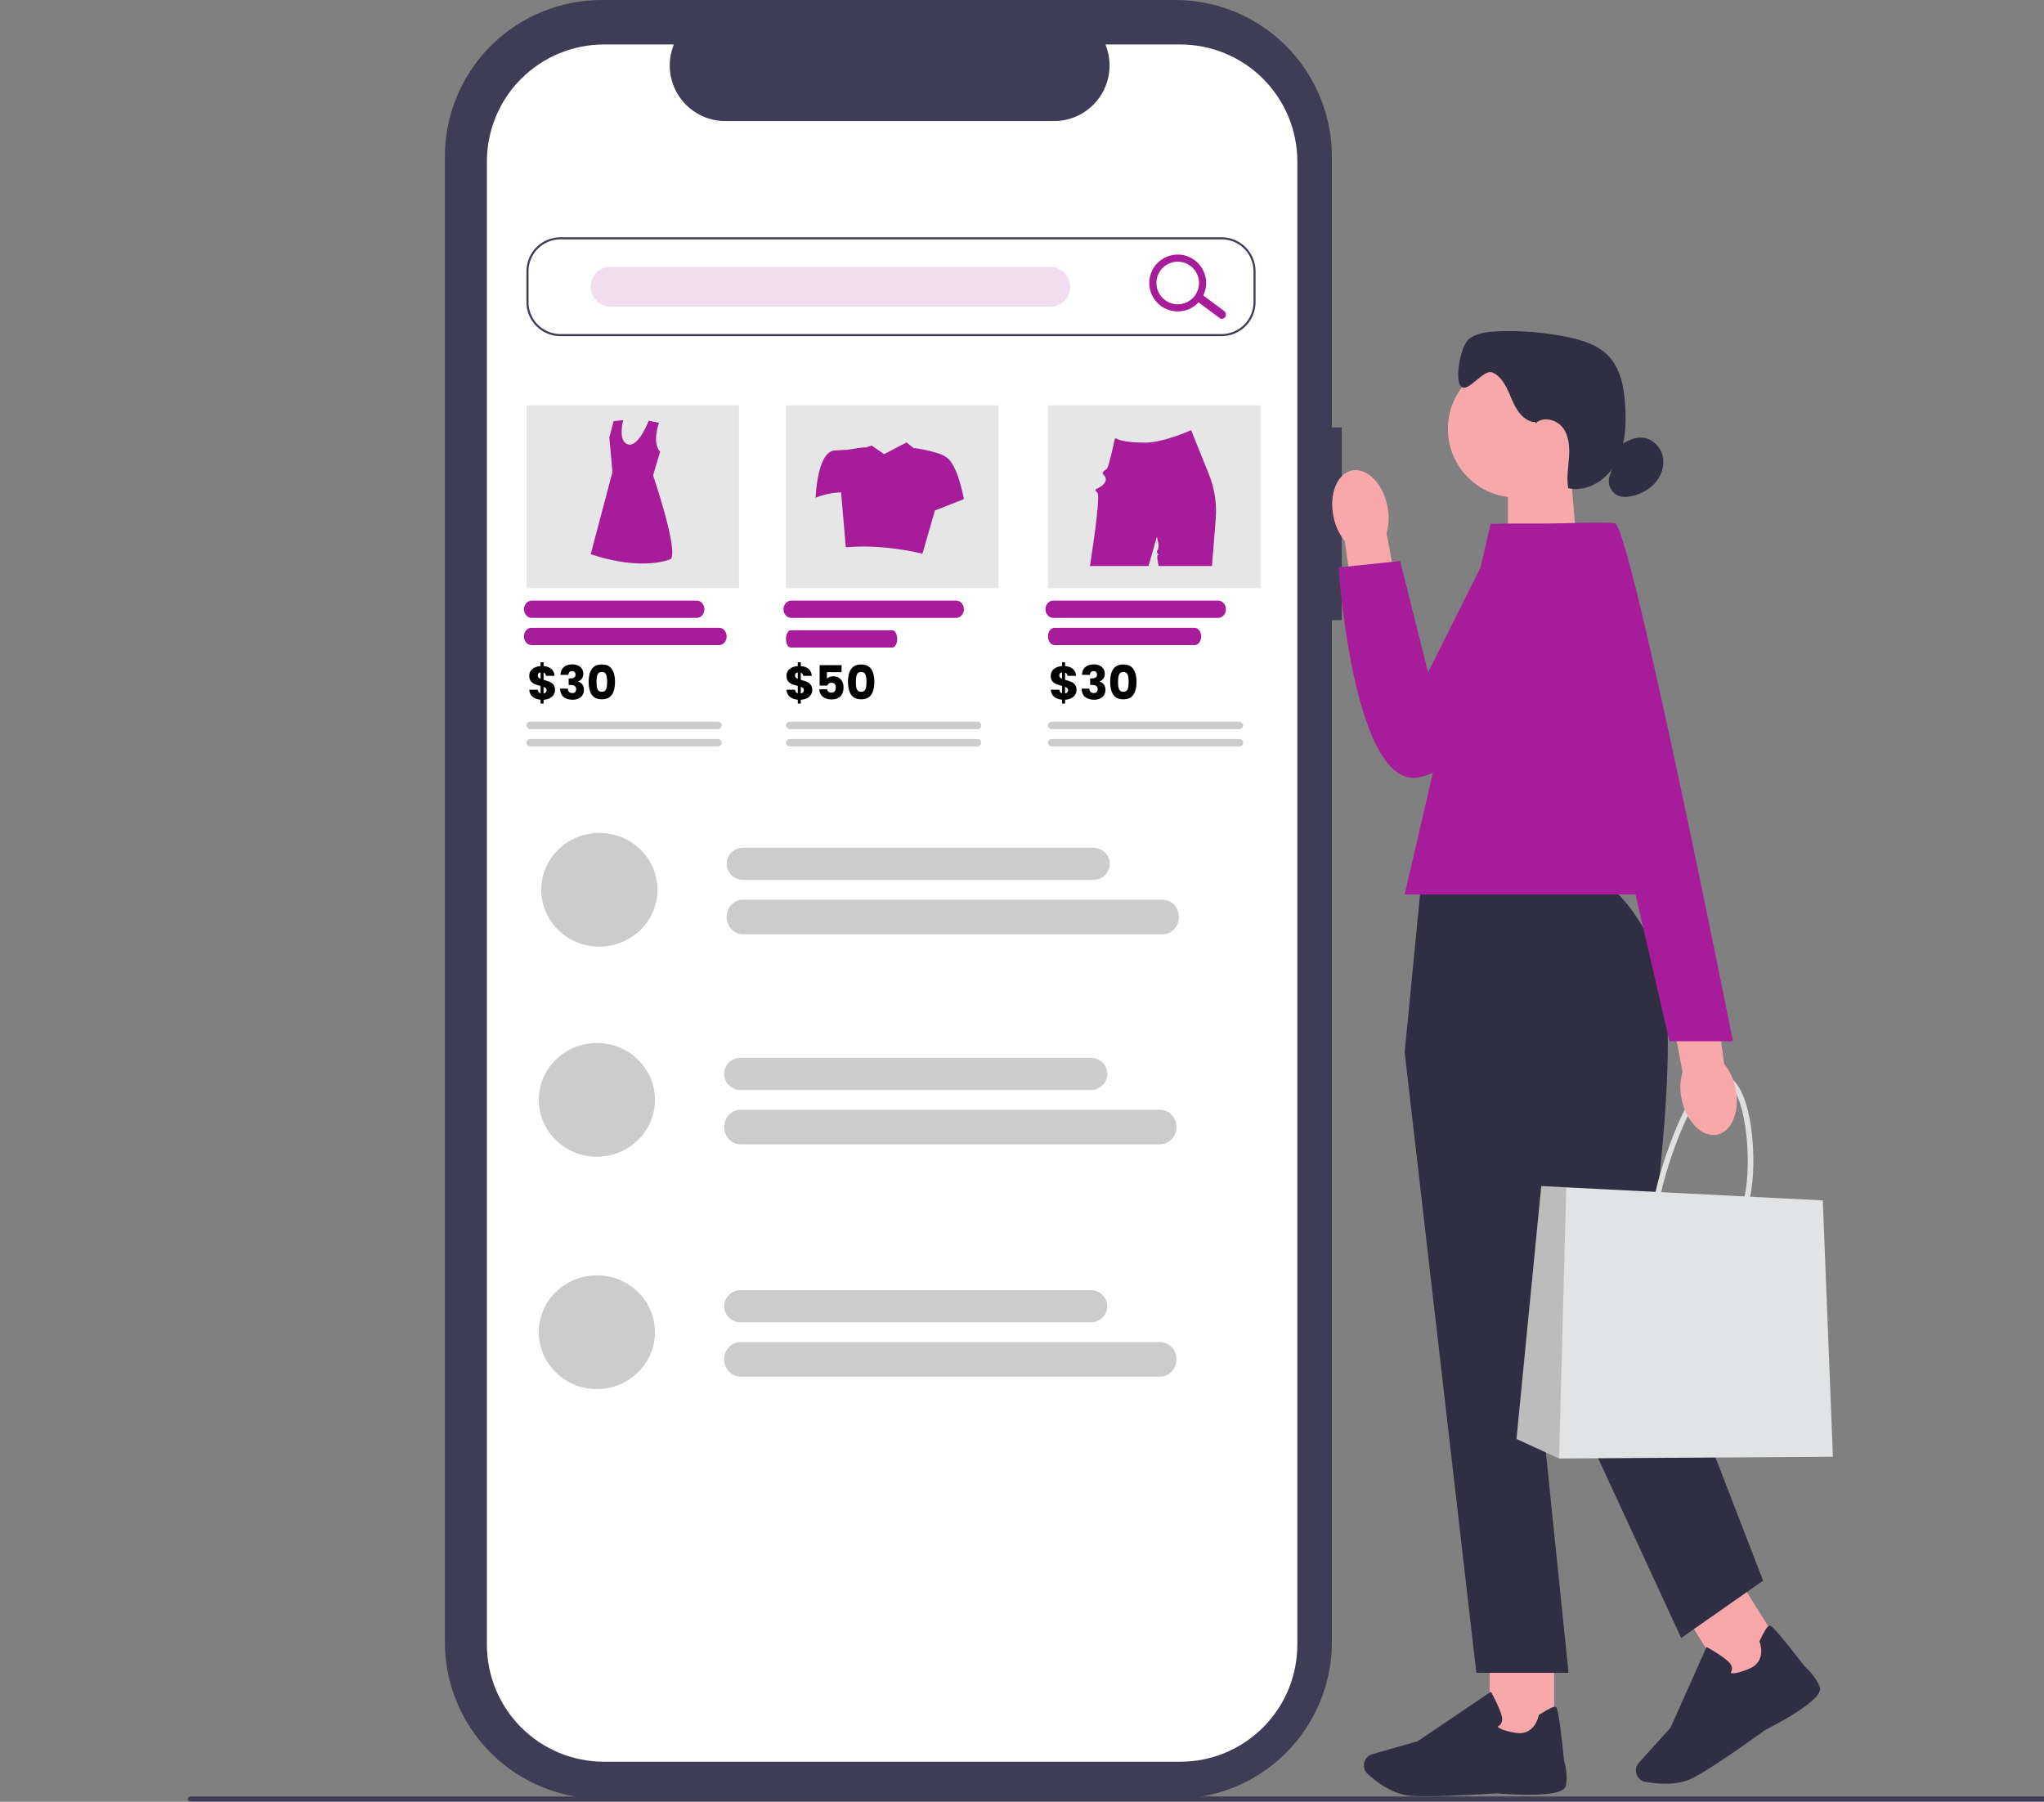 <svg xmlns="http://www.w3.org/2000/svg" width="827" height="729" viewBox="0 0 827 729" fill="none"><rect x="0" y="0" width="827" height="729" fill="#808080" stroke="none"/><g clip-path="url(#clip0_246_2404)"><path d="M542.882 172.947H538.883V63.402C538.883 46.587 532.203 30.46 520.313 18.57C508.423 6.68 492.296 2.12175e-05 475.481 2.01908e-10H243.394C235.068 -2.10113e-05 226.824 1.64 219.131 4.826C211.439 8.012 204.45 12.682 198.562 18.57C192.675 24.457 188.005 31.447 184.818 39.139C181.632 46.831 179.992 55.076 179.992 63.402V664.376C179.992 672.702 181.632 680.947 184.818 688.639C188.005 696.331 192.675 703.321 198.562 709.208C204.45 715.095 211.439 719.766 219.131 722.952C226.823 726.138 235.068 727.778 243.394 727.778H475.481C492.296 727.778 508.422 721.098 520.313 709.208C532.203 697.318 538.883 681.192 538.883 664.376V250.923H542.881L542.882 172.947Z" fill="#3F3D56"></path><path d="M477.552 18H447.257C448.65 21.416 449.182 25.122 448.806 28.791C448.429 32.461 447.156 35.981 445.099 39.043C443.041 42.105 440.262 44.613 437.007 46.348C433.751 48.083 430.119 48.99 426.43 48.99H293.471C289.782 48.99 286.15 48.083 282.894 46.348C279.639 44.613 276.86 42.105 274.802 39.043C272.744 35.981 271.471 32.461 271.095 28.791C270.718 25.122 271.25 21.416 272.643 18H244.348C231.79 18 219.747 22.988 210.868 31.868C201.988 40.747 197 52.79 197 65.348V665.44C197 671.658 198.225 677.815 200.604 683.56C202.984 689.304 206.471 694.524 210.868 698.92C215.265 703.317 220.484 706.805 226.229 709.184C231.973 711.563 238.13 712.788 244.348 712.788H477.552C483.77 712.788 489.927 711.563 495.671 709.184C501.416 706.805 506.636 703.317 511.032 698.92C515.429 694.524 518.916 689.304 521.296 683.56C523.675 677.815 524.9 671.658 524.9 665.44V65.348C524.9 59.13 523.675 52.973 521.296 47.228C518.916 41.484 515.429 36.264 511.032 31.868C506.636 27.471 501.416 23.984 495.671 21.604C489.927 19.225 483.77 18 477.552 18Z" fill="white"></path><path d="M843 728.858H77C76.735 728.858 76.48 728.753 76.293 728.565C76.105 728.377 76 728.123 76 727.858C76 727.593 76.105 727.338 76.293 727.151C76.48 726.963 76.735 726.858 77 726.858H843C843.265 726.858 843.52 726.963 843.707 727.151C843.895 727.338 844 727.593 844 727.858C844 728.123 843.895 728.377 843.707 728.565C843.52 728.753 843.265 728.858 843 728.858Z" fill="#3F3D56"></path><path d="M494.269 136H226.731C223.09 135.996 219.6 134.546 217.026 131.968C214.452 129.39 213.004 125.895 213 122.25V109.75C213.004 106.105 214.452 102.61 217.026 100.032C219.6 97.454 223.09 96.004 226.731 96H494.269C497.91 96.004 501.4 97.454 503.974 100.032C506.548 102.61 507.996 106.105 508 109.75V122.25C507.996 125.895 506.548 129.39 503.974 131.968C501.4 134.546 497.91 135.996 494.269 136ZM226.731 96.833C223.311 96.837 220.032 98.199 217.614 100.621C215.196 103.042 213.836 106.325 213.832 109.75V122.25C213.836 125.675 215.196 128.958 217.614 131.379C220.032 133.801 223.311 135.163 226.731 135.167H494.269C497.689 135.163 500.968 133.801 503.386 131.379C505.804 128.958 507.164 125.675 507.168 122.25V109.75C507.164 106.325 505.804 103.042 503.386 100.621C500.968 98.199 497.689 96.837 494.269 96.833H226.731Z" fill="#3F3D56"></path><path d="M425.073 108H246.927C242.549 108 239 111.582 239 116V116C239 120.418 242.549 124 246.927 124H425.073C429.451 124 433 120.418 433 116C433 111.582 429.451 108 425.073 108Z" fill="#A61C9A" fill-opacity="0.15"></path><path d="M495.709 128.264C495.464 128.639 495.09 128.894 494.67 128.974C494.25 129.053 493.817 128.95 493.467 128.688L484.686 122.139C484.337 121.876 484.099 121.476 484.024 121.025C483.95 120.574 484.046 120.111 484.291 119.736C484.536 119.361 484.91 119.106 485.33 119.026C485.75 118.947 486.183 119.05 486.533 119.312L495.314 125.861C495.663 126.124 495.901 126.524 495.976 126.975C496.05 127.426 495.954 127.889 495.709 128.264Z" fill="#A61C9A"></path><path d="M485.925 121.096C484.62 122.959 482.792 124.394 480.672 125.218C478.551 126.042 476.234 126.22 474.013 125.727C471.792 125.235 469.767 124.095 468.194 122.452C466.62 120.81 465.57 118.737 465.175 116.497C464.78 114.257 465.058 111.95 465.974 109.869C466.89 107.787 468.403 106.023 470.322 104.801C472.241 103.579 474.479 102.953 476.753 103.003C479.028 103.052 481.236 103.775 483.1 105.08C485.596 106.831 487.295 109.501 487.825 112.504C488.355 115.506 487.671 118.596 485.925 121.096ZM469.436 109.553C468.457 110.95 467.915 112.606 467.878 114.312C467.841 116.017 468.31 117.696 469.227 119.134C470.144 120.573 471.466 121.708 473.028 122.395C474.59 123.082 476.32 123.29 478.001 122.994C479.681 122.698 481.236 121.91 482.468 120.73C483.701 119.551 484.556 118.032 484.925 116.367C485.294 114.701 485.161 112.964 484.543 111.374C483.924 109.784 482.848 108.413 481.451 107.435C479.576 106.125 477.258 105.613 475.005 106.01C472.753 106.407 470.75 107.681 469.436 109.553Z" fill="#A61C9A"></path><path d="M291.014 261H214.978C214.188 260.999 213.43 260.629 212.872 259.973C212.314 259.317 212 258.427 212 257.5C212 256.573 212.314 255.683 212.872 255.027C213.43 254.371 214.188 254.001 214.978 254H291.014C291.406 253.999 291.794 254.089 292.156 254.265C292.519 254.441 292.848 254.698 293.125 255.023C293.403 255.349 293.623 255.735 293.773 256.16C293.923 256.584 294 257.04 294 257.5C294 257.96 293.923 258.416 293.773 258.84C293.623 259.265 293.403 259.651 293.125 259.977C292.848 260.302 292.519 260.559 292.156 260.735C291.794 260.911 291.406 261.001 291.014 261Z" fill="#A61C9A"></path><path d="M442.369 356H300.631C298.872 356 297.186 355.315 295.942 354.096C294.699 352.877 294 351.224 294 349.5C294 347.776 294.699 346.123 295.942 344.904C297.186 343.685 298.872 343 300.631 343H442.369C444.128 343 445.814 343.685 447.058 344.904C448.301 346.123 449 347.776 449 349.5C449 351.224 448.301 352.877 447.058 354.096C445.814 355.315 444.128 356 442.369 356Z" fill="#CCCCCC"></path><path d="M441.369 535H299.631C297.872 535 296.186 534.315 294.942 533.096C293.699 531.877 293 530.224 293 528.5C293 526.776 293.699 525.123 294.942 523.904C296.186 522.685 297.872 522 299.631 522H441.369C443.128 522 444.814 522.685 446.058 523.904C447.301 525.123 448 526.776 448 528.5C448 530.224 447.301 531.877 446.058 533.096C444.814 534.315 443.128 535 441.369 535Z" fill="#CCCCCC"></path><path d="M441.369 441H299.631C297.872 441 296.186 440.315 294.942 439.096C293.699 437.877 293 436.224 293 434.5C293 432.776 293.699 431.123 294.942 429.904C296.186 428.685 297.872 428 299.631 428H441.369C443.128 428 444.814 428.685 446.058 429.904C447.301 431.123 448 432.776 448 434.5C448 436.224 447.301 437.877 446.058 439.096C444.814 440.315 443.128 441 441.369 441Z" fill="#CCCCCC"></path><path d="M470.336 378H300.646C298.882 377.997 297.192 377.259 295.946 375.946C294.7 374.634 294 372.855 294 371C294 369.145 294.7 367.366 295.946 366.054C297.192 364.741 298.882 364.003 300.646 364H470.336C471.211 363.999 472.077 364.179 472.886 364.53C473.694 364.881 474.429 365.397 475.048 366.047C475.667 366.697 476.158 367.469 476.493 368.319C476.828 369.169 477 370.08 477 371C477 371.92 476.828 372.831 476.493 373.681C476.158 374.531 475.667 375.303 475.048 375.953C474.429 376.603 473.694 377.119 472.886 377.47C472.077 377.821 471.211 378.001 470.336 378Z" fill="#CCCCCC"></path><path d="M469.336 557H299.646C297.882 556.997 296.192 556.259 294.946 554.946C293.7 553.634 293 551.855 293 550C293 548.145 293.7 546.366 294.946 545.054C296.192 543.741 297.882 543.003 299.646 543H469.336C470.211 542.999 471.077 543.179 471.886 543.53C472.694 543.881 473.429 544.397 474.048 545.047C474.667 545.697 475.158 546.469 475.493 547.319C475.828 548.169 476 549.08 476 550C476 550.92 475.828 551.831 475.493 552.681C475.158 553.531 474.667 554.303 474.048 554.953C473.429 555.603 472.694 556.119 471.886 556.47C471.077 556.821 470.211 557.001 469.336 557Z" fill="#CCCCCC"></path><path d="M469.336 463H299.646C297.882 462.997 296.192 462.259 294.946 460.946C293.7 459.634 293 457.855 293 456C293 454.145 293.7 452.366 294.946 451.054C296.192 449.741 297.882 449.003 299.646 449H469.336C470.211 448.999 471.077 449.179 471.886 449.53C472.694 449.881 473.429 450.397 474.048 451.047C474.667 451.697 475.158 452.469 475.493 453.319C475.828 454.169 476 455.08 476 456C476 456.92 475.828 457.831 475.493 458.681C475.158 459.531 474.667 460.303 474.048 460.953C473.429 461.603 472.694 462.119 471.886 462.47C471.077 462.821 470.211 463.001 469.336 463Z" fill="#CCCCCC"></path><path d="M242.5 383C255.479 383 266 372.703 266 360C266 347.297 255.479 337 242.5 337C229.521 337 219 347.297 219 360C219 372.703 229.521 383 242.5 383Z" fill="#CCCCCC"></path><path d="M241.5 562C254.479 562 265 551.703 265 539C265 526.297 254.479 516 241.5 516C228.521 516 218 526.297 218 539C218 551.703 228.521 562 241.5 562Z" fill="#CCCCCC"></path><path d="M241.5 468C254.479 468 265 457.703 265 445C265 432.297 254.479 422 241.5 422C228.521 422 218 432.297 218 445C218 457.703 228.521 468 241.5 468Z" fill="#CCCCCC"></path><path d="M299 164H213V238H299V164Z" fill="#E6E6E6"></path><path d="M404 164H318V238H404V164Z" fill="#E6E6E6"></path><path d="M510 164H424V238H510V164Z" fill="#E6E6E6"></path><path d="M266.617 171.072C266.617 171.072 263.66 179.123 267.086 182.754L264.229 192.318C264.229 192.318 274.378 221.984 271.479 226.128C271.479 226.128 260.654 231.402 239 224.244L247.796 190.999L246.539 176.967L248.279 170.374L252.145 170C252.145 170 249.826 178.476 254.078 179.795C258.331 181.114 262.48 170.212 262.48 170.212L266.617 171.072Z" fill="#A61C9A"></path><path d="M281.877 250H215.123C214.295 250 213.5 249.631 212.915 248.975C212.329 248.318 212 247.428 212 246.5C212 245.572 212.329 244.682 212.915 244.025C213.5 243.369 214.295 243 215.123 243H281.877C282.705 243 283.5 243.369 284.085 244.025C284.671 244.682 285 245.572 285 246.5C285 247.428 284.671 248.318 284.085 248.975C283.5 249.631 282.705 250 281.877 250Z" fill="#A61C9A"></path><path d="M361.075 262H319.925C319.415 262 318.925 261.631 318.564 260.975C318.203 260.318 318 259.428 318 258.5C318 257.572 318.203 256.682 318.564 256.025C318.925 255.369 319.415 255 319.925 255H361.075C361.585 255 362.075 255.369 362.436 256.025C362.797 256.682 363 257.572 363 258.5C363 259.428 362.797 260.318 362.436 260.975C362.075 261.631 361.585 262 361.075 262Z" fill="#A61C9A"></path><path d="M483.348 261H426.652C425.949 261 425.274 260.631 424.777 259.975C424.279 259.318 424 258.428 424 257.5C424 256.572 424.279 255.682 424.777 255.025C425.274 254.369 425.949 254 426.652 254H483.348C484.051 254 484.726 254.369 485.223 255.025C485.721 255.682 486 256.572 486 257.5C486 258.428 485.721 259.318 485.223 259.975C484.726 260.631 484.051 261 483.348 261Z" fill="#A61C9A"></path><rect x="213" y="292" width="79" height="3" rx="1.5" fill="#CCCCCC"></rect><rect x="213" y="299" width="79" height="3" rx="1.5" fill="#CCCCCC"></rect><path d="M224.565 279.124C224.565 279.821 224.381 280.467 224.014 281.062C223.659 281.645 223.127 282.126 222.418 282.506C221.721 282.873 220.892 283.076 219.929 283.114V284.653H218.713V283.095C217.37 282.981 216.287 282.582 215.464 281.898C214.641 281.201 214.204 280.258 214.153 279.067H217.611C217.687 279.827 218.054 280.315 218.713 280.53V277.528C217.725 277.275 216.933 277.028 216.338 276.787C215.755 276.546 215.242 276.16 214.799 275.628C214.356 275.096 214.134 274.368 214.134 273.443C214.134 272.29 214.558 271.366 215.407 270.669C216.268 269.972 217.37 269.58 218.713 269.491V267.952H219.929V269.491C221.259 269.592 222.31 269.979 223.083 270.65C223.856 271.321 224.286 272.252 224.375 273.443H220.898C220.822 272.759 220.499 272.316 219.929 272.113V275.058C220.98 275.349 221.791 275.609 222.361 275.837C222.931 276.065 223.438 276.445 223.881 276.977C224.337 277.496 224.565 278.212 224.565 279.124ZM217.573 273.291C217.573 273.608 217.668 273.874 217.858 274.089C218.061 274.304 218.346 274.494 218.713 274.659V272.018C218.358 272.081 218.08 272.221 217.877 272.436C217.674 272.639 217.573 272.924 217.573 273.291ZM219.929 280.587C220.309 280.524 220.607 280.372 220.822 280.131C221.05 279.89 221.164 279.593 221.164 279.238C221.164 278.909 221.056 278.643 220.841 278.44C220.638 278.225 220.334 278.041 219.929 277.889V280.587ZM226.773 273.044C226.823 271.689 227.267 270.644 228.103 269.909C228.939 269.174 230.072 268.807 231.504 268.807C232.454 268.807 233.264 268.972 233.936 269.301C234.62 269.63 235.133 270.08 235.475 270.65C235.829 271.22 236.007 271.86 236.007 272.569C236.007 273.405 235.798 274.089 235.38 274.621C234.962 275.14 234.474 275.495 233.917 275.685V275.761C234.639 276.002 235.209 276.401 235.627 276.958C236.045 277.515 236.254 278.231 236.254 279.105C236.254 279.89 236.07 280.587 235.703 281.195C235.348 281.79 234.822 282.259 234.126 282.601C233.442 282.943 232.625 283.114 231.675 283.114C230.155 283.114 228.939 282.74 228.027 281.993C227.127 281.246 226.652 280.118 226.602 278.611H229.756C229.768 279.168 229.927 279.612 230.231 279.941C230.535 280.258 230.978 280.416 231.561 280.416C232.055 280.416 232.435 280.277 232.701 279.998C232.979 279.707 233.119 279.327 233.119 278.858C233.119 278.25 232.922 277.813 232.53 277.547C232.15 277.268 231.535 277.129 230.687 277.129H230.079V274.488H230.687C231.333 274.488 231.852 274.38 232.245 274.165C232.65 273.937 232.853 273.538 232.853 272.968C232.853 272.512 232.726 272.157 232.473 271.904C232.219 271.651 231.871 271.524 231.428 271.524C230.946 271.524 230.585 271.67 230.345 271.961C230.117 272.252 229.984 272.613 229.946 273.044H226.773ZM238.163 275.875C238.163 273.696 238.581 271.98 239.417 270.726C240.265 269.472 241.627 268.845 243.502 268.845C245.376 268.845 246.732 269.472 247.568 270.726C248.416 271.98 248.841 273.696 248.841 275.875C248.841 278.079 248.416 279.808 247.568 281.062C246.732 282.316 245.376 282.943 243.502 282.943C241.627 282.943 240.265 282.316 239.417 281.062C238.581 279.808 238.163 278.079 238.163 275.875ZM245.649 275.875C245.649 274.596 245.509 273.614 245.231 272.93C244.952 272.233 244.376 271.885 243.502 271.885C242.628 271.885 242.051 272.233 241.773 272.93C241.494 273.614 241.355 274.596 241.355 275.875C241.355 276.736 241.405 277.452 241.507 278.022C241.608 278.579 241.811 279.035 242.115 279.39C242.431 279.732 242.894 279.903 243.502 279.903C244.11 279.903 244.566 279.732 244.87 279.39C245.186 279.035 245.395 278.579 245.497 278.022C245.598 277.452 245.649 276.736 245.649 275.875Z" fill="black"></path><path d="M386.877 250H320.123C319.295 250 318.5 249.631 317.915 248.975C317.329 248.318 317 247.428 317 246.5C317 245.572 317.329 244.682 317.915 244.025C318.5 243.369 319.295 243 320.123 243H386.877C387.705 243 388.5 243.369 389.085 244.025C389.671 244.682 390 245.572 390 246.5C390 247.428 389.671 248.318 389.085 248.975C388.5 249.631 387.705 250 386.877 250Z" fill="#A61C9A"></path><rect x="318" y="292" width="79" height="3" rx="1.5" fill="#CCCCCC"></rect><rect x="318" y="299" width="79" height="3" rx="1.5" fill="#CCCCCC"></rect><path d="M328.638 279.124C328.638 279.821 328.454 280.467 328.087 281.062C327.732 281.645 327.2 282.126 326.491 282.506C325.794 282.873 324.965 283.076 324.002 283.114V284.653H322.786V283.095C321.443 282.981 320.36 282.582 319.537 281.898C318.714 281.201 318.277 280.258 318.226 279.067H321.684C321.76 279.827 322.127 280.315 322.786 280.53V277.528C321.798 277.275 321.006 277.028 320.411 276.787C319.828 276.546 319.315 276.16 318.872 275.628C318.429 275.096 318.207 274.368 318.207 273.443C318.207 272.29 318.631 271.366 319.48 270.669C320.341 269.972 321.443 269.58 322.786 269.491V267.952H324.002V269.491C325.332 269.592 326.383 269.979 327.156 270.65C327.929 271.321 328.359 272.252 328.448 273.443H324.971C324.895 272.759 324.572 272.316 324.002 272.113V275.058C325.053 275.349 325.864 275.609 326.434 275.837C327.004 276.065 327.511 276.445 327.954 276.977C328.41 277.496 328.638 278.212 328.638 279.124ZM321.646 273.291C321.646 273.608 321.741 273.874 321.931 274.089C322.134 274.304 322.419 274.494 322.786 274.659V272.018C322.431 272.081 322.153 272.221 321.95 272.436C321.747 272.639 321.646 272.924 321.646 273.291ZM324.002 280.587C324.382 280.524 324.68 280.372 324.895 280.131C325.123 279.89 325.237 279.593 325.237 279.238C325.237 278.909 325.129 278.643 324.914 278.44C324.711 278.225 324.407 278.041 324.002 277.889V280.587ZM340.498 271.961H334.57V274.583C334.823 274.304 335.178 274.076 335.634 273.899C336.09 273.722 336.584 273.633 337.116 273.633C338.066 273.633 338.851 273.848 339.472 274.279C340.105 274.71 340.568 275.267 340.859 275.951C341.15 276.635 341.296 277.376 341.296 278.174C341.296 279.656 340.878 280.834 340.042 281.708C339.206 282.569 338.028 283 336.508 283C335.495 283 334.614 282.829 333.867 282.487C333.12 282.132 332.543 281.645 332.138 281.024C331.733 280.403 331.511 279.688 331.473 278.877H334.646C334.722 279.27 334.906 279.599 335.197 279.865C335.488 280.118 335.887 280.245 336.394 280.245C336.989 280.245 337.433 280.055 337.724 279.675C338.015 279.295 338.161 278.788 338.161 278.155C338.161 277.534 338.009 277.059 337.705 276.73C337.401 276.401 336.958 276.236 336.375 276.236C335.944 276.236 335.59 276.344 335.311 276.559C335.032 276.762 334.849 277.034 334.76 277.376H331.625V269.111H340.498V271.961ZM343.089 275.875C343.089 273.696 343.507 271.98 344.343 270.726C345.192 269.472 346.554 268.845 348.428 268.845C350.303 268.845 351.658 269.472 352.494 270.726C353.343 271.98 353.767 273.696 353.767 275.875C353.767 278.079 353.343 279.808 352.494 281.062C351.658 282.316 350.303 282.943 348.428 282.943C346.554 282.943 345.192 282.316 344.343 281.062C343.507 279.808 343.089 278.079 343.089 275.875ZM350.575 275.875C350.575 274.596 350.436 273.614 350.157 272.93C349.879 272.233 349.302 271.885 348.428 271.885C347.554 271.885 346.978 272.233 346.699 272.93C346.421 273.614 346.281 274.596 346.281 275.875C346.281 276.736 346.332 277.452 346.433 278.022C346.535 278.579 346.737 279.035 347.041 279.39C347.358 279.732 347.82 279.903 348.428 279.903C349.036 279.903 349.492 279.732 349.796 279.39C350.113 279.035 350.322 278.579 350.423 278.022C350.525 277.452 350.575 276.736 350.575 275.875Z" fill="black"></path><path d="M492.877 250H426.123C425.295 250 424.5 249.631 423.915 248.975C423.329 248.318 423 247.428 423 246.5C423 245.572 423.329 244.682 423.915 244.025C424.5 243.369 425.295 243 426.123 243H492.877C493.705 243 494.5 243.369 495.085 244.025C495.671 244.682 496 245.572 496 246.5C496 247.428 495.671 248.318 495.085 248.975C494.5 249.631 493.705 250 492.877 250Z" fill="#A61C9A"></path><rect x="424" y="292" width="79" height="3" rx="1.5" fill="#CCCCCC"></rect><rect x="424" y="299" width="79" height="3" rx="1.5" fill="#CCCCCC"></rect><path d="M435.565 279.124C435.565 279.821 435.381 280.467 435.014 281.062C434.659 281.645 434.127 282.126 433.418 282.506C432.721 282.873 431.892 283.076 430.929 283.114V284.653H429.713V283.095C428.37 282.981 427.287 282.582 426.464 281.898C425.641 281.201 425.204 280.258 425.153 279.067H428.611C428.687 279.827 429.054 280.315 429.713 280.53V277.528C428.725 277.275 427.933 277.028 427.338 276.787C426.755 276.546 426.242 276.16 425.799 275.628C425.356 275.096 425.134 274.368 425.134 273.443C425.134 272.29 425.558 271.366 426.407 270.669C427.268 269.972 428.37 269.58 429.713 269.491V267.952H430.929V269.491C432.259 269.592 433.31 269.979 434.083 270.65C434.856 271.321 435.286 272.252 435.375 273.443H431.898C431.822 272.759 431.499 272.316 430.929 272.113V275.058C431.98 275.349 432.791 275.609 433.361 275.837C433.931 276.065 434.438 276.445 434.881 276.977C435.337 277.496 435.565 278.212 435.565 279.124ZM428.573 273.291C428.573 273.608 428.668 273.874 428.858 274.089C429.061 274.304 429.346 274.494 429.713 274.659V272.018C429.358 272.081 429.08 272.221 428.877 272.436C428.674 272.639 428.573 272.924 428.573 273.291ZM430.929 280.587C431.309 280.524 431.607 280.372 431.822 280.131C432.05 279.89 432.164 279.593 432.164 279.238C432.164 278.909 432.056 278.643 431.841 278.44C431.638 278.225 431.334 278.041 430.929 277.889V280.587ZM437.773 273.044C437.823 271.689 438.267 270.644 439.103 269.909C439.939 269.174 441.072 268.807 442.504 268.807C443.454 268.807 444.264 268.972 444.936 269.301C445.62 269.63 446.133 270.08 446.475 270.65C446.829 271.22 447.007 271.86 447.007 272.569C447.007 273.405 446.798 274.089 446.38 274.621C445.962 275.14 445.474 275.495 444.917 275.685V275.761C445.639 276.002 446.209 276.401 446.627 276.958C447.045 277.515 447.254 278.231 447.254 279.105C447.254 279.89 447.07 280.587 446.703 281.195C446.348 281.79 445.822 282.259 445.126 282.601C444.442 282.943 443.625 283.114 442.675 283.114C441.155 283.114 439.939 282.74 439.027 281.993C438.127 281.246 437.652 280.118 437.602 278.611H440.756C440.768 279.168 440.927 279.612 441.231 279.941C441.535 280.258 441.978 280.416 442.561 280.416C443.055 280.416 443.435 280.277 443.701 279.998C443.979 279.707 444.119 279.327 444.119 278.858C444.119 278.25 443.922 277.813 443.53 277.547C443.15 277.268 442.535 277.129 441.687 277.129H441.079V274.488H441.687C442.333 274.488 442.852 274.38 443.245 274.165C443.65 273.937 443.853 273.538 443.853 272.968C443.853 272.512 443.726 272.157 443.473 271.904C443.219 271.651 442.871 271.524 442.428 271.524C441.946 271.524 441.585 271.67 441.345 271.961C441.117 272.252 440.984 272.613 440.946 273.044H437.773ZM449.163 275.875C449.163 273.696 449.581 271.98 450.417 270.726C451.265 269.472 452.627 268.845 454.502 268.845C456.376 268.845 457.732 269.472 458.568 270.726C459.416 271.98 459.841 273.696 459.841 275.875C459.841 278.079 459.416 279.808 458.568 281.062C457.732 282.316 456.376 282.943 454.502 282.943C452.627 282.943 451.265 282.316 450.417 281.062C449.581 279.808 449.163 278.079 449.163 275.875ZM456.649 275.875C456.649 274.596 456.509 273.614 456.231 272.93C455.952 272.233 455.376 271.885 454.502 271.885C453.628 271.885 453.051 272.233 452.773 272.93C452.494 273.614 452.355 274.596 452.355 275.875C452.355 276.736 452.405 277.452 452.507 278.022C452.608 278.579 452.811 279.035 453.115 279.39C453.431 279.732 453.894 279.903 454.502 279.903C455.11 279.903 455.566 279.732 455.87 279.39C456.186 279.035 456.395 278.579 456.497 278.022C456.598 277.452 456.649 276.736 456.649 275.875Z" fill="black"></path><path d="M384.347 186.315C382.804 184.448 380.152 183.44 377.605 182.894C377.678 182.661 369.859 181.032 369.726 181.367L366.778 179L357.72 183.741L352.63 180.248L350.265 181.094C350.362 180.673 342.926 181.972 342.926 181.972C341.505 182.023 339.691 182.113 337.66 182.27C330.548 182.822 330 201.39 330 201.39C333.272 200.041 336.761 199.305 340.296 199.217L342.218 221.426C352.105 220.572 362.475 221.566 373.223 224L378.263 206.542L390 201.94C390 201.94 387.995 190.727 384.347 186.315Z" fill="#A61C9A"></path><path d="M481.907 174L489.084 191.789C491.41 197.555 492.366 203.786 491.875 209.987L490.369 229H468.805C468.805 229 467.71 224.345 468.531 224.604C469.353 224.863 467.445 223.606 468.399 222.484C469.353 221.363 468.067 217.162 468.067 217.162C468.067 217.162 466.693 221.973 464.695 229H441C442.997 216.033 445.129 200.447 444.01 199.378C442.074 197.531 444.077 198.102 446.085 196.306C448.093 194.513 447.505 193.102 446.447 192.055C445.392 191.01 446.879 190.601 447.816 189.664C448.751 188.727 451.084 177.398 451.084 177.398C451.1 177.409 451.886 177.469 451.902 177.477C452.439 178.015 455.738 179.092 463.446 179.092C470.158 179.092 480.385 174.775 481.654 174.132C481.821 174.046 481.907 174 481.907 174Z" fill="#A61C9A"></path><path d="M637.99 221.14L610.129 230.298V190.202H635.41L637.99 221.14Z" fill="#F8A8AB"></path><path d="M613.577 201.303C628.91 201.303 641.339 188.874 641.339 173.542C641.339 158.21 628.91 145.781 613.577 145.781C598.245 145.781 585.816 158.21 585.816 173.542C585.816 188.874 598.245 201.303 613.577 201.303Z" fill="#F8A8AB"></path><path d="M621.206 170.789C616.558 170.652 613.506 165.954 611.699 161.668C609.892 157.382 608.036 152.46 603.724 150.691C600.198 149.245 593.981 159.027 591.202 156.422C588.299 153.706 591.127 139.763 594.205 137.259C597.283 134.754 601.494 134.268 605.456 134.082C615.125 133.633 624.857 134.418 634.339 136.399C640.208 137.62 646.238 139.464 650.475 143.701C655.832 149.084 657.203 157.195 657.589 164.783C657.988 172.546 657.54 180.67 653.764 187.461C649.989 194.251 642.089 199.26 634.513 197.528C633.753 193.417 634.526 189.193 634.825 185.006C635.111 180.832 634.812 176.321 632.258 172.994C629.704 169.668 624.259 168.347 621.293 171.3" fill="#2F2E43"></path><path d="M655.361 180.408C658.139 178.377 661.466 176.67 664.88 177.093C668.568 177.542 671.696 180.582 672.643 184.183C673.59 187.784 672.531 191.746 670.238 194.687C667.958 197.628 664.556 199.571 660.968 200.543C658.887 201.104 656.607 201.341 654.625 200.493C651.71 199.235 650.127 195.509 651.274 192.544" fill="#2F2E43"></path><path d="M628.795 667.336H602.703V704.355H628.795V667.336Z" fill="#F8A8AB"></path><path d="M577.285 726.758C574.544 726.758 572.102 726.696 570.258 726.522C563.33 725.886 556.713 720.765 553.387 717.775C551.891 716.429 551.418 714.286 552.19 712.442C552.751 711.121 553.86 710.124 555.243 709.738L573.559 704.505L603.214 684.494L603.551 685.092C603.676 685.316 606.591 690.562 607.563 694.1C607.937 695.446 607.837 696.567 607.276 697.44C606.89 698.038 606.342 698.387 605.906 698.586C606.442 699.147 608.124 700.293 613.307 701.115C620.87 702.312 622.465 694.474 622.528 694.15L622.577 693.889L622.802 693.739C626.403 691.421 628.621 690.362 629.381 690.587C629.854 690.724 630.652 690.973 632.807 712.317C633.019 712.99 634.527 717.899 633.505 722.597C632.396 727.705 610.068 725.948 605.594 725.55C605.47 725.562 588.748 726.758 577.298 726.758H577.285Z" fill="#2F2E43"></path><path d="M703.088 638.228L680.949 652.035L700.539 683.446L722.678 669.639L703.088 638.228Z" fill="#F8A8AB"></path><path d="M673.679 721.687C670.614 721.687 667.798 721.313 665.792 720.964C663.823 720.615 662.278 719.045 661.954 717.076C661.73 715.656 662.141 714.223 663.113 713.164L675.885 699.034L690.463 666.364L691.061 666.688C691.285 666.812 696.531 669.716 699.235 672.208C700.269 673.155 700.78 674.164 700.755 675.198C700.743 675.921 700.468 676.494 700.194 676.905C700.942 677.104 702.973 677.179 707.807 675.136C714.86 672.158 712.069 664.657 711.944 664.345L711.845 664.096L711.957 663.859C713.788 659.984 715.097 657.916 715.869 657.704C716.355 657.567 717.153 657.355 730.273 674.338C730.809 674.787 734.684 678.163 736.304 682.686C738.061 687.608 718.187 697.938 714.187 699.956C714.062 700.056 693.267 715.17 684.719 719.469C681.33 721.176 677.318 721.699 673.667 721.699L673.679 721.687Z" fill="#2F2E43"></path><path d="M648.007 357.765H574.953L568.324 425.722L597.331 676.818H634.624L619.71 531.795L680.203 662.725L713.347 639.525L666.111 517.291C666.111 517.291 682.982 410.807 669.724 384.28C656.467 357.752 648.007 357.765 648.007 357.765Z" fill="#2F2E43"></path><path d="M684.34 361.902H568.324L603.125 211.907H653.676L684.34 361.902Z" fill="#A61C9A"></path><path d="M539.507 208.954C537.651 199.833 541.052 191.497 547.083 190.338C553.114 189.18 559.506 195.646 561.35 204.767C562.135 208.406 562.01 212.169 560.988 215.757L568.327 254.52L549.363 257.523L544.142 218.997C541.787 216.056 540.205 212.617 539.507 208.954Z" fill="#F8A8AB"></path><path d="M652.445 211.907H607.863L577.809 272.014L566.47 226.971L541.562 229.613C541.562 229.613 547.456 317.618 573.211 314.64C598.966 311.662 659.036 232.379 652.432 211.895H652.445V211.907Z" fill="#A61C9A"></path><path d="M694.544 497.007C691.092 497.007 687.317 496.159 683.604 495.324C680.85 494.701 678.42 494.552 676.464 494.427C673.511 494.24 671.169 494.091 669.873 492.359C668.589 490.652 668.589 487.749 669.873 482.017C671.58 474.404 675.38 462.255 680.04 452.262C686.046 439.366 691.827 433.435 697.21 434.644C704.425 436.264 707.303 448.3 708.374 455.34C709.87 465.159 709.745 476.821 708.05 484.36C705.808 494.353 700.662 496.994 694.544 496.994V497.007ZM695.864 436.737C691.902 436.737 687.043 442.519 682.071 453.222C677.486 463.065 673.735 475.027 672.066 482.528C670.982 487.338 670.87 489.967 671.679 491.038C672.365 491.948 674.147 492.06 676.626 492.209C678.657 492.334 681.174 492.496 684.102 493.156C695.727 495.761 703.004 496.708 705.882 483.886C708.96 470.143 706.618 439.055 696.737 436.837C696.45 436.774 696.163 436.737 695.877 436.737H695.864Z" fill="#DFDFE0"></path><path d="M741.593 589.386L630.798 590.109L613.578 582.197L623.608 479.887L633.701 480.398L737.506 485.681L741.593 589.386Z" fill="#E2E3E4"></path><path opacity="0.2" d="M630.798 590.109L613.578 582.197L623.608 479.887L633.701 480.398L630.798 590.109Z" fill="#272223"></path><path d="M702.223 440.487C704.079 449.608 700.677 457.944 694.647 459.103C688.616 460.262 682.224 453.795 680.38 444.674C679.595 441.036 679.72 437.273 680.741 433.684L673.402 394.921L692.367 391.918L697.587 430.445C699.942 433.385 701.525 436.824 702.223 440.487Z" fill="#F8A8AB"></path><path d="M627.023 211.907C627.023 211.907 652.355 210.835 653.676 211.907C660.591 217.551 701.149 421.286 701.149 421.286H675.456L627.023 211.907Z" fill="#A61C9A"></path></g><defs><clipPath id="clip0_246_2404"><rect width="827" height="729" fill="white"></rect></clipPath></defs></svg>
